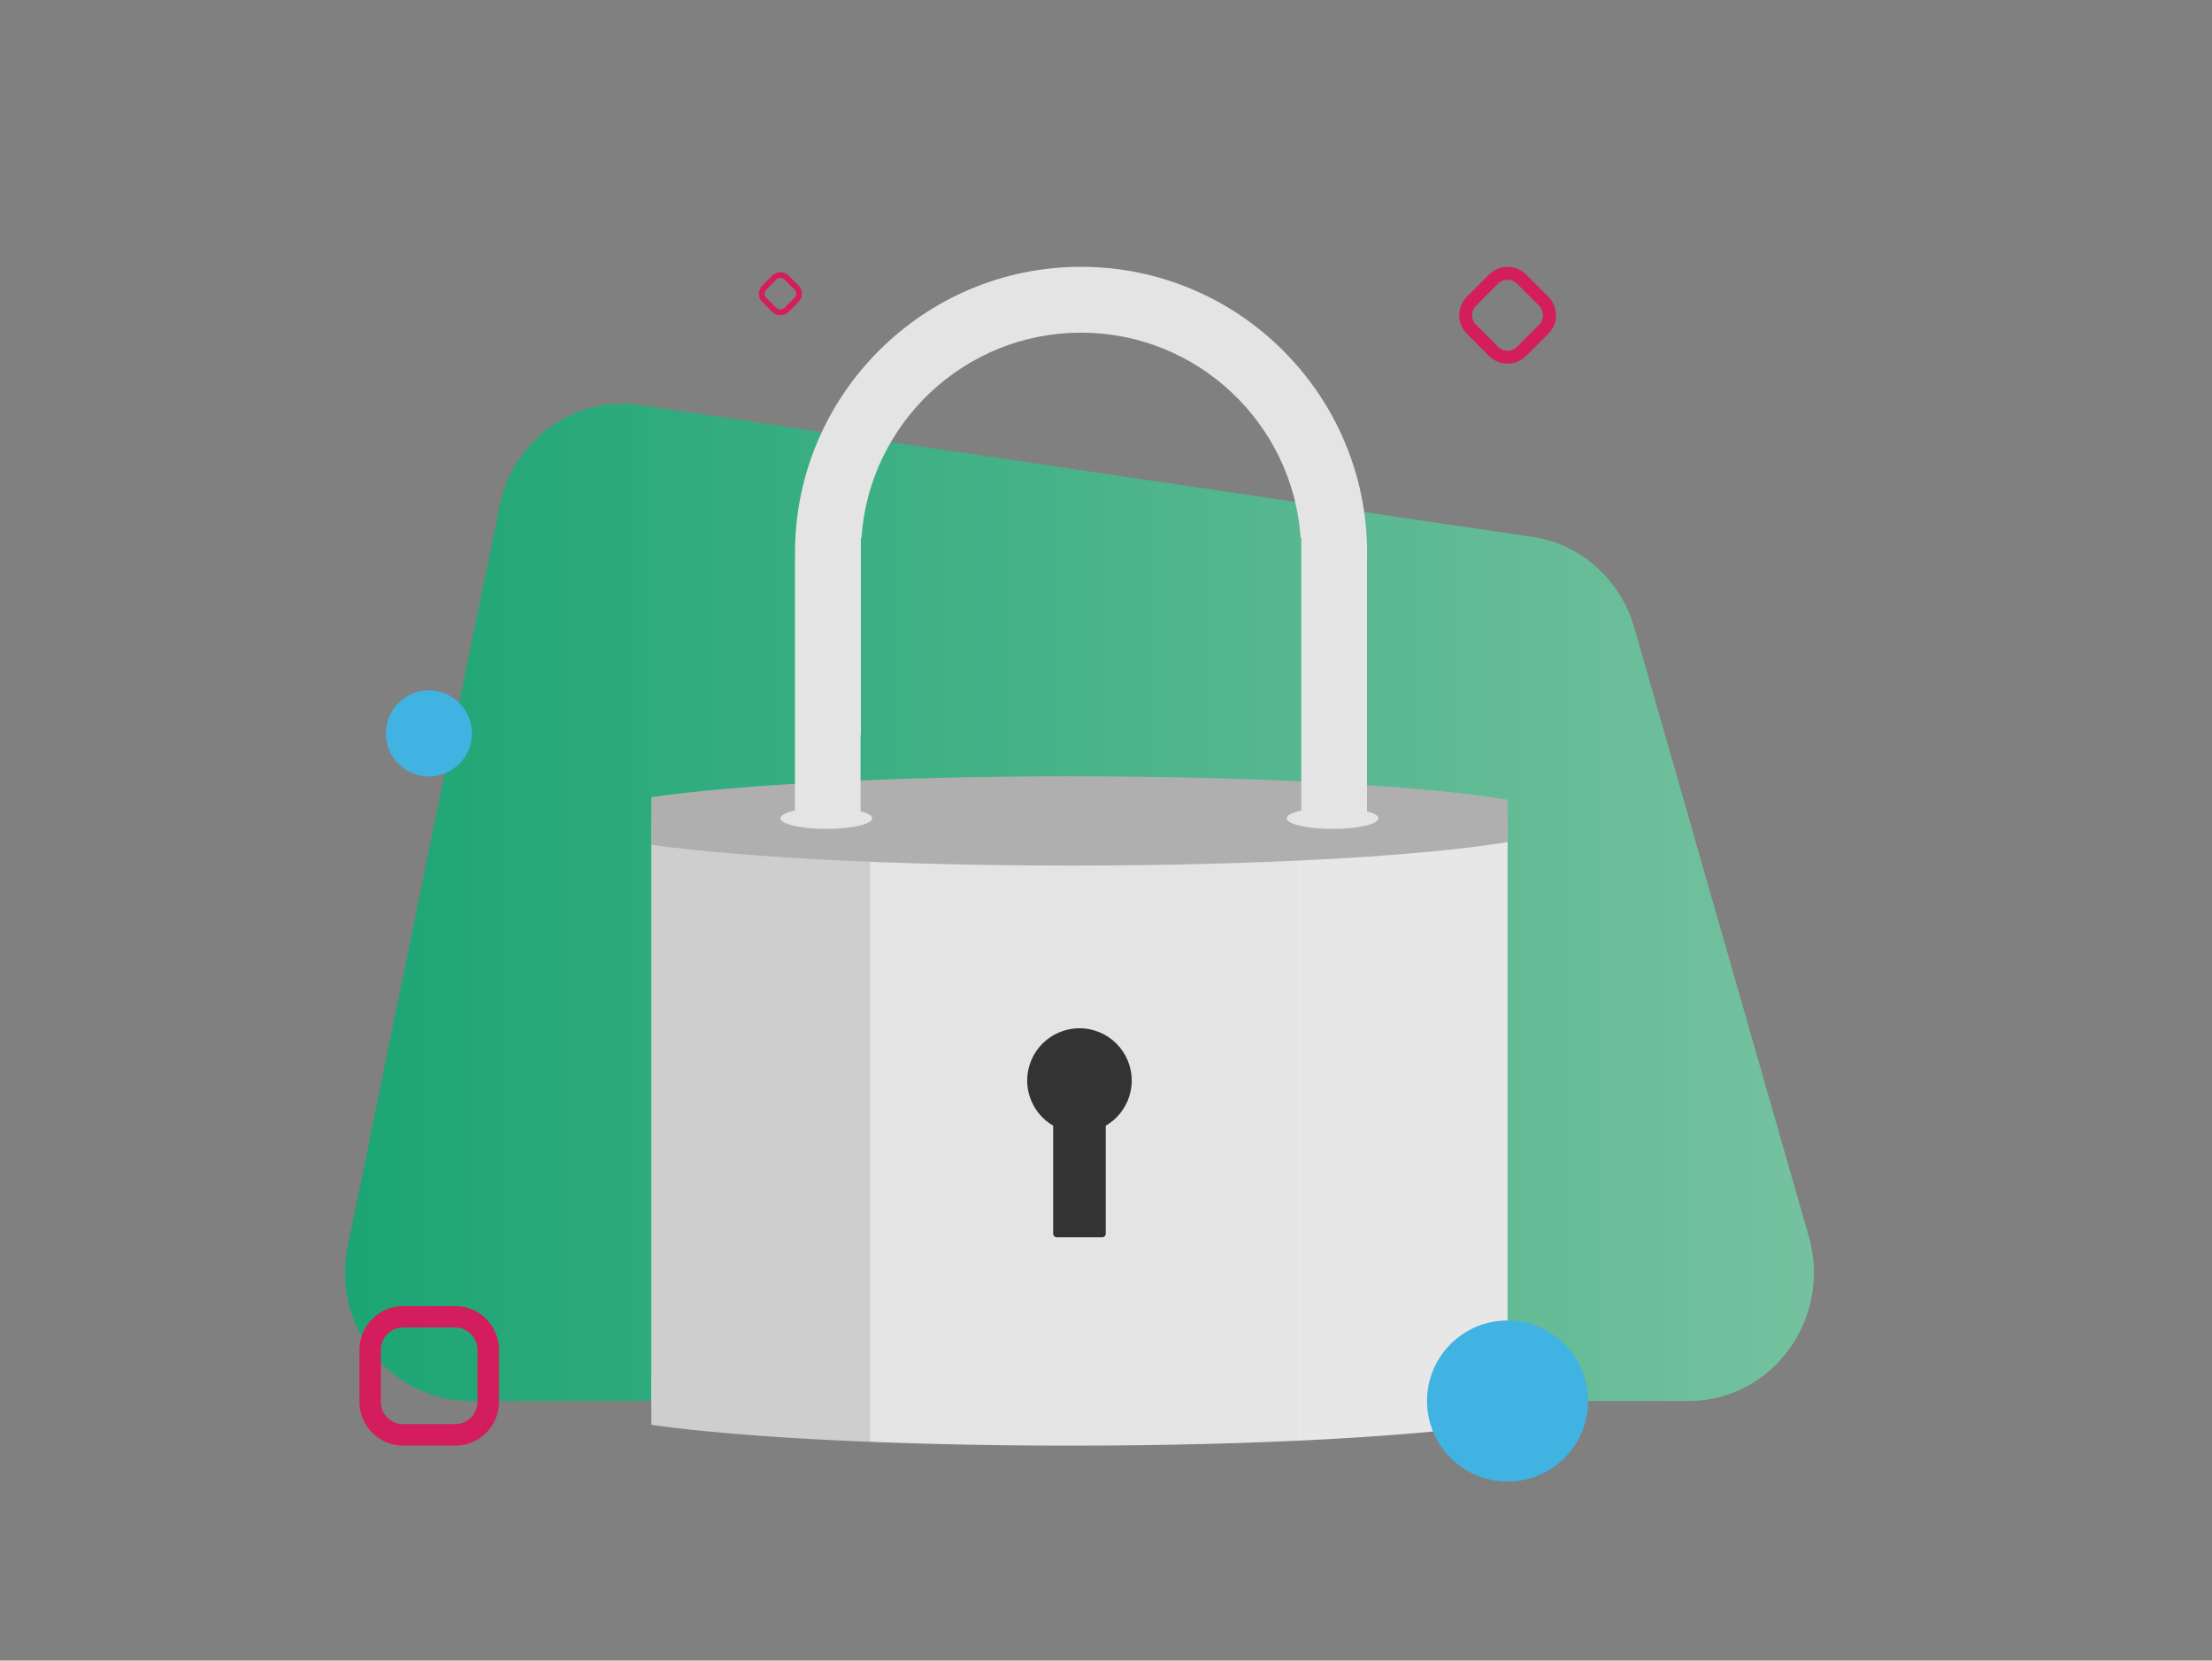 <svg xmlns="http://www.w3.org/2000/svg" xmlns:xlink="http://www.w3.org/1999/xlink" id="Livello_1" x="0px" y="0px" viewBox="0 0 4038.1 3031.1" style="enable-background:new 0 0 4038.1 3031.1;" xml:space="preserve"><rect x="0" y="0" width="4038.1" height="3031.1" fill="#808080" stroke="none"/><style type="text/css">	.st0{fill:url(#SVGID_1_);}	.st1{fill:#E5E4E4;}	.st2{fill:#AFAFAF;}	.st3{fill:#333333;}	.st4{opacity:5.000000e-02;}	.st5{opacity:0.1;clip-path:url(#SVGID_00000019638785914104617380000007213281498752416441_);fill:#010202;}	.st6{opacity:0.1;clip-path:url(#SVGID_00000019638785914104617380000007213281498752416441_);fill:#FFFFFF;}	.st7{fill:#D41D5C;}	.st8{fill:#41B3E2;}</style><linearGradient id="SVGID_1_" gradientUnits="userSpaceOnUse" x1="629.838" y1="1647.009" x2="3311.348" y2="1647.009">	<stop offset="1.246007e-07" style="stop-color:#1CA574"></stop>	<stop offset="0.996" style="stop-color:#75C19F"></stop></linearGradient><path class="st0" d="M3083,2557.2H858.1c-145,0-253.2-137.1-223.3-282.8L912.1,923c24.8-120.9,136.7-201.3,255.7-183.7l1629.3,240.6 c88.4,13.1,161.2,77.8,186.4,165.8l318.4,1110.8C3345,2406.7,3235.4,2557.2,3083,2557.2z"></path><g>	<rect x="1189" y="1498.4" class="st1" width="1563.1" height="1058.8"></rect>	<path class="st2" d="M2752.2,1459.8c-152.7-25.6-452.6-42.9-797.6-42.9c-322.3,0-605.2,15.2-765.6,38v87  c160.4,22.8,443.3,38,765.6,38c345,0,644.8-17.4,797.6-42.9V1459.8z"></path>	<path class="st1" d="M2752.2,2518.6c-152.7-25.6-452.6-42.9-797.6-42.9c-322.3,0-605.2,15.2-765.6,38v87  c160.4,22.8,443.3,38,765.6,38c345,0,644.8-17.4,797.6-42.9V2518.6z"></path></g><path class="st1" d="M2495.5,1480.9v-462.1c0.1-3.2,0.2-6.4,0.2-9.6c0-288-234.3-522.2-522.2-522.2s-522.2,234.3-522.2,522.2 c0,2.9,0.1,5.8,0.2,8.6h-0.3v461.7c-16.3,3.5-26.5,8.5-26.5,14.1c0,10.7,37.5,19.4,83.8,19.4c46.3,0,83.8-8.7,83.8-19.4 c0-4.9-8.1-9.4-21.3-12.9v-139.2c0.2,0.2,0.4,0.5,0.6,0.7v-360h1c13.9-209.1,188.3-375,400.9-375s387,165.9,400.9,375h1.2v35.6 v324.2v137.5c-16.4,3.5-26.7,8.6-26.7,14.1c0,10.7,37.5,19.4,83.8,19.4c46.3,0,83.8-8.7,83.8-19.4 C2516.6,1488.8,2508.6,1484.3,2495.5,1480.9z"></path><g>	<circle class="st3" cx="1970.6" cy="1972.3" r="95.4"></circle>	<path class="st3" d="M2012.2,2258.4H1929c-3.5,0-6.4-2.9-6.4-6.4v-273.3c0-3.5,2.9-6.4,6.4-6.4h83.2c3.5,0,6.4,2.9,6.4,6.4v273.3  C2018.6,2255.6,2015.7,2258.4,2012.2,2258.4z"></path></g><g>	<defs>		<path id="SVGID_00000116914584645799033530000002899365270311227791_" d="M1954.6,1416.9c-322.3,0-605.2,15.2-765.6,38v43.5v43.5   v971.8v43.5v43.5c160.4,22.8,443.3,38,765.6,38c345,0,644.8-17.4,797.6-42.9v-38.6v-38.6v-981.7v-38.6v-38.6   C2599.4,1434.3,2299.6,1416.9,1954.6,1416.9z"></path>	</defs>	<clipPath id="SVGID_00000145016541054218302310000013795126962580993197_">		<use xlink:href="#SVGID_00000116914584645799033530000002899365270311227791_" style="overflow:visible;"></use>	</clipPath></g><g class="st4">	<defs>		<path id="SVGID_00000076577102063835461320000013311497275354150289_" class="st4" d="M1954.6,1416.9   c-322.3,0-605.2,15.2-765.6,38v43.5v43.5v971.8v43.5v43.5c160.4,22.8,443.3,38,765.6,38c345,0,644.8-17.4,797.6-42.9v-38.6v-38.6   v-981.7v-38.6v-38.6C2599.4,1434.3,2299.6,1416.9,1954.6,1416.9z"></path>	</defs>	<clipPath id="SVGID_00000041292294213225789540000010940059260728257207_">		<use xlink:href="#SVGID_00000076577102063835461320000013311497275354150289_" style="overflow:visible;"></use>	</clipPath></g><g>	<defs>		<path id="SVGID_00000113337465533530810300000013838432291368947588_" d="M1189,1541.9v971.8v43.5v43.5   c160.4,22.8,443.3,38,765.6,38c345,0,644.8-17.4,797.6-42.9v-38.6v-38.6v-981.7c-152.7,25.6-452.6,42.9-797.6,42.9   C1632.3,1579.9,1349.4,1564.7,1189,1541.9z"></path>	</defs>	<clipPath id="SVGID_00000146500881598532901140000001342671773830627995_">		<use xlink:href="#SVGID_00000113337465533530810300000013838432291368947588_" style="overflow:visible;"></use>	</clipPath>			<rect x="751.1" y="1235" style="opacity:0.1;clip-path:url(#SVGID_00000146500881598532901140000001342671773830627995_);fill:#010202;" width="837.2" height="1816.5"></rect>			<rect x="2367.9" y="1235" style="opacity:0.1;clip-path:url(#SVGID_00000146500881598532901140000001342671773830627995_);fill:#FFFFFF;" width="837.2" height="1816.5"></rect></g><path class="st7" d="M2718.3,649.8l-40.5-40.5c-18.7-18.7-18.7-49,0-67.7l40.5-40.5c18.7-18.7,49-18.7,67.7,0l40.5,40.5 c18.7,18.7,18.7,49,0,67.7l-40.5,40.5C2767.3,668.4,2736.9,668.4,2718.3,649.8z M2769.3,517.7c-9.5-9.5-24.9-9.5-34.4,0l-40.5,40.5 c-9.5,9.5-9.5,24.9,0,34.4l40.5,40.5c9.5,9.5,24.9,9.5,34.4,0l40.5-40.5c9.5-9.5,9.5-24.9,0-34.4L2769.3,517.7z"></path><path class="st7" d="M656.2,2559v-95.3c0-44,35.7-79.7,79.7-79.7h95.3c44,0,79.7,35.6,79.7,79.7v95.3c0,44-35.6,79.7-79.7,79.7 h-95.3C691.9,2638.5,656.2,2602.7,656.2,2559z M871.6,2463.6c0-22.4-18.1-40.5-40.5-40.5h-95.3c-22.4,0-40.5,18.1-40.5,40.5v95.3 c0,22.4,18.1,40.5,40.5,40.5h95.3c22.4,0,40.5-18.1,40.5-40.5V2463.6z"></path><path class="st7" d="M1391.6,521.1l18-18c8.3-8.3,21.8-8.3,30.1,0l18,18c8.3,8.3,8.3,21.8,0,30.1l-18,18c-8.3,8.3-21.8,8.3-30.1,0 l-18-18C1383.3,542.8,1383.3,529.3,1391.6,521.1z M1450.3,543.7c4.2-4.2,4.2-11.1,0-15.3l-18-18c-4.2-4.2-11.1-4.2-15.3,0l-18,18 c-4.2,4.2-4.2,11.1,0,15.3l18,18c4.2,4.2,11.1,4.2,15.3,0L1450.3,543.7z"></path><circle class="st8" cx="2752.1" cy="2557.2" r="147"></circle><ellipse transform="matrix(3.327796e-02 -0.999 0.999 3.327796e-02 -580.092 2076.848)" class="st8" cx="783.5" cy="1338.3" rx="78.6" ry="78.6"></ellipse></svg>